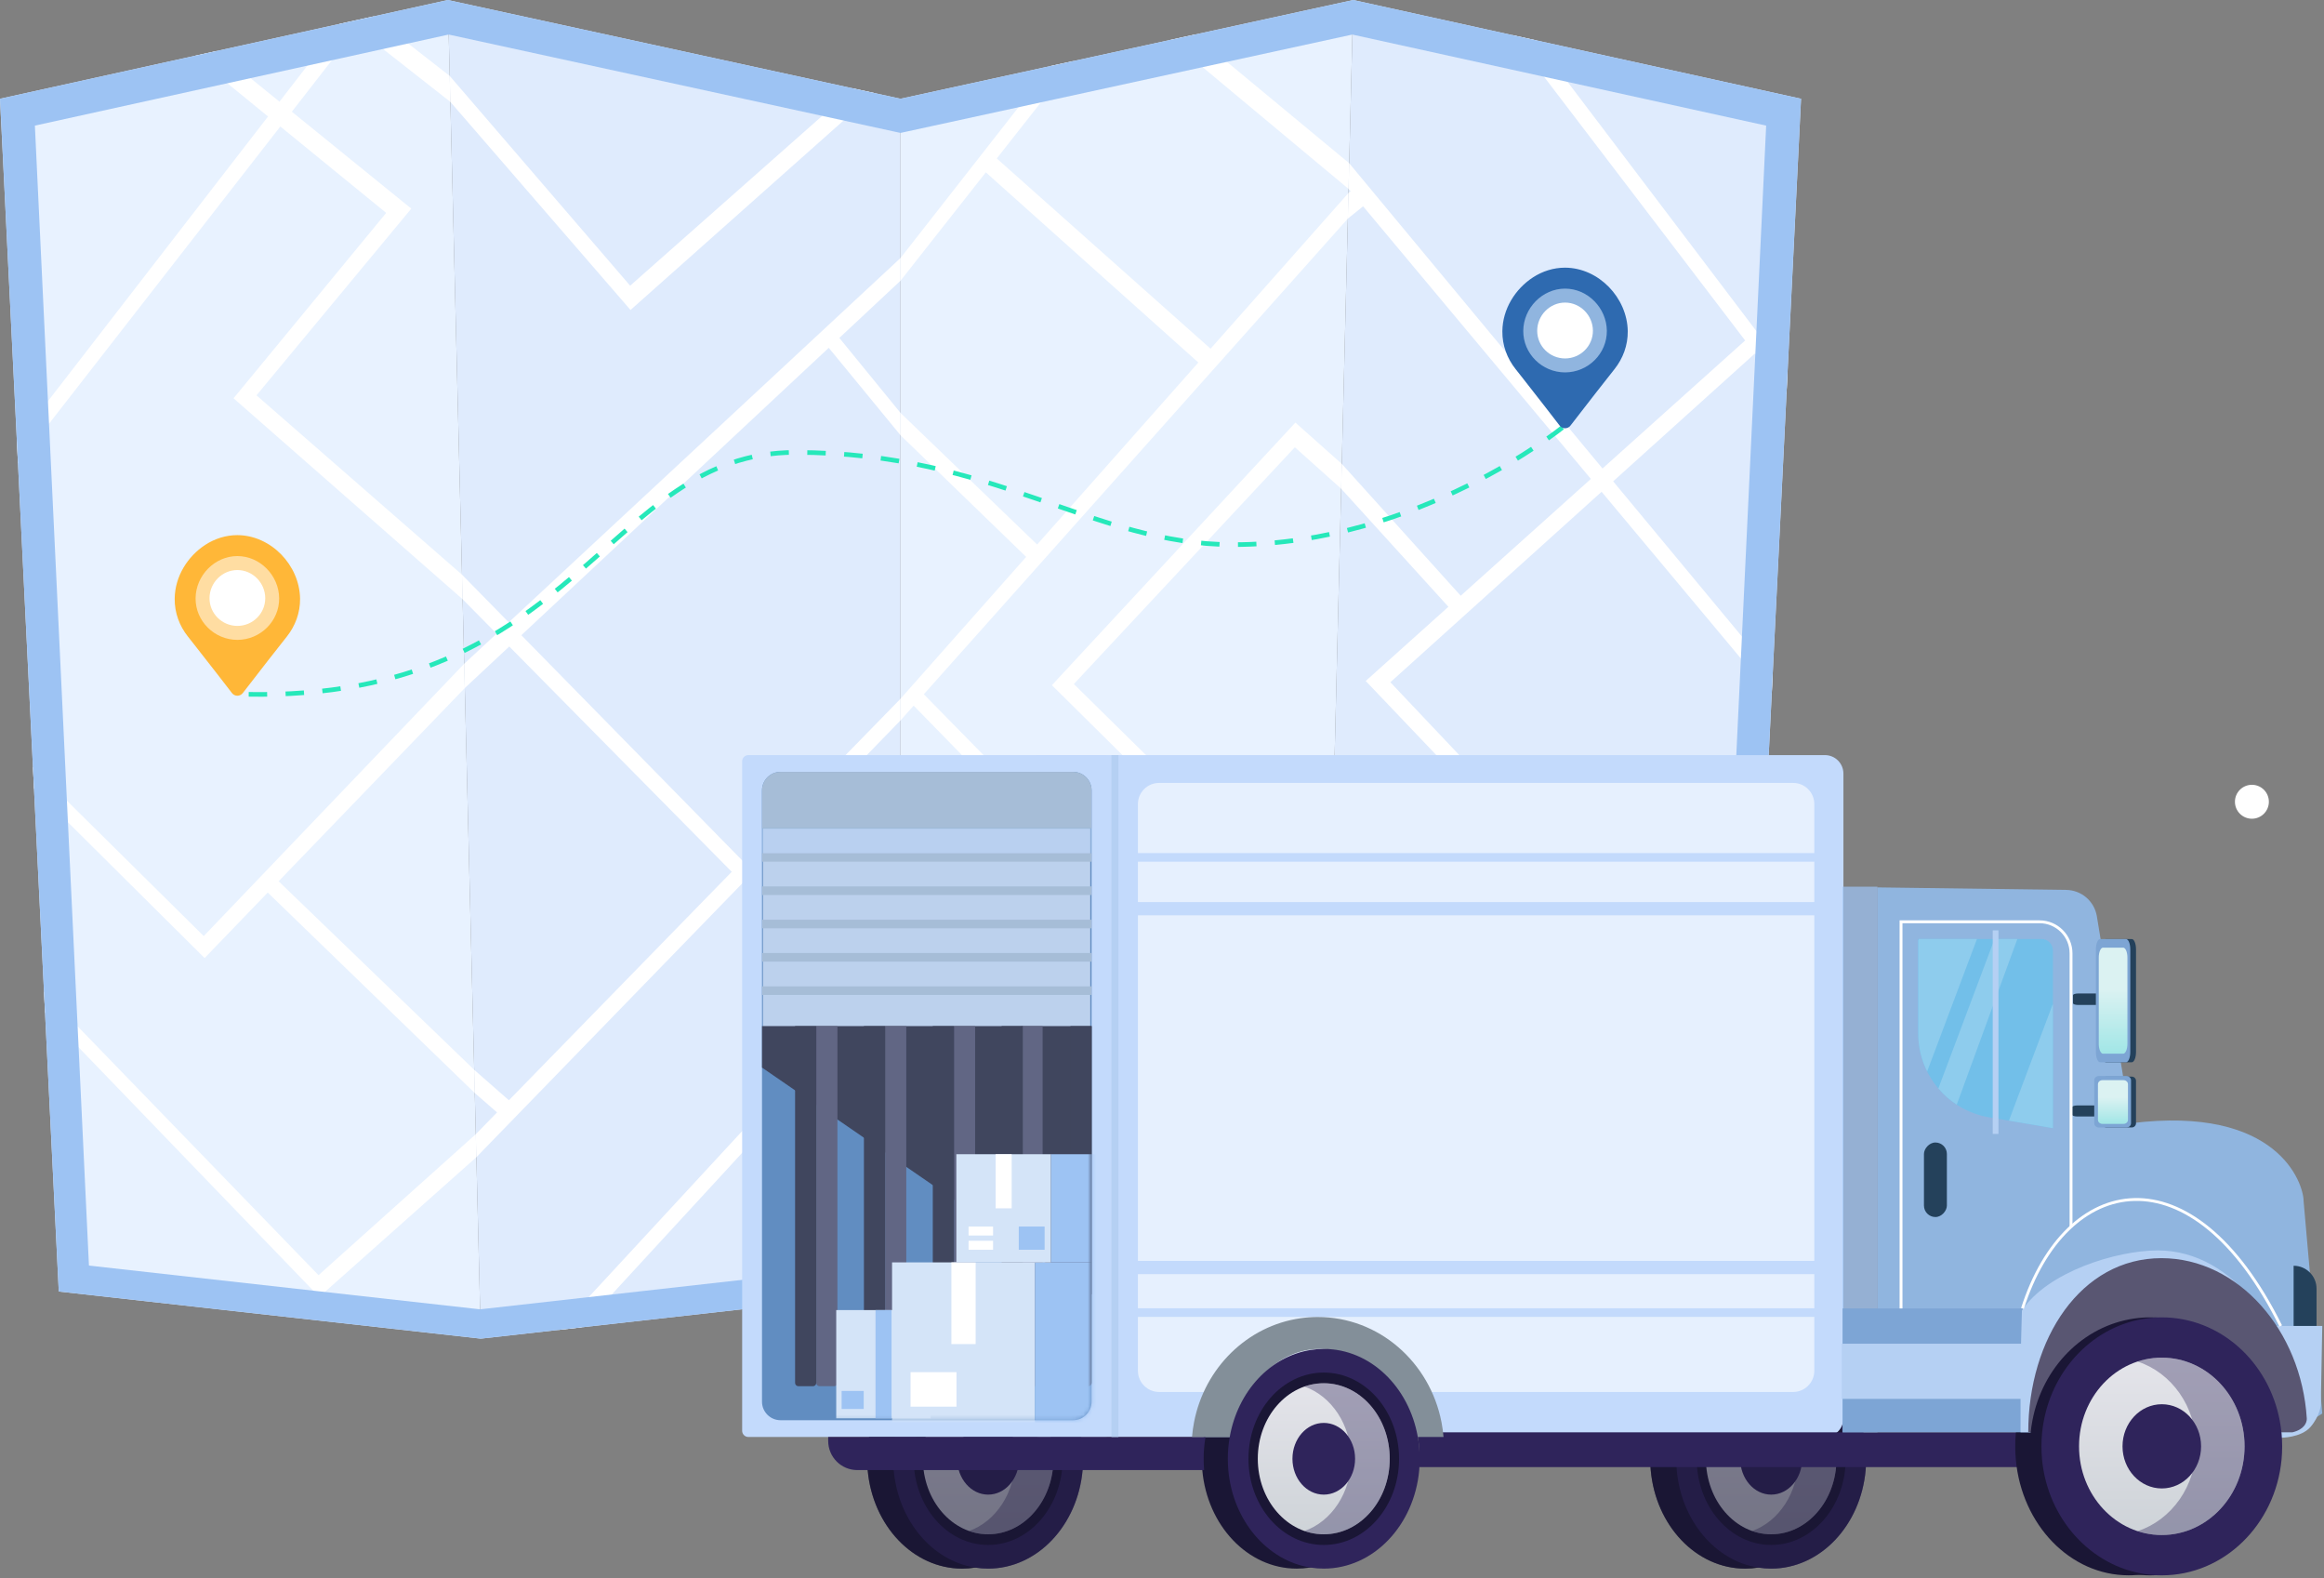 <svg xmlns="http://www.w3.org/2000/svg" width="548" height="372" viewBox="0 0 548 372" fill="none"><rect x="0" y="0" width="548" height="372" fill="#808080" stroke="none"/><path d="M105.602 0.003L113.377 315.56L13.86 304.451L0.003 23.281L105.602 0.003Z" fill="#E8F2FF"></path><path d="M91.063 50.185L55.07 93.884L109.08 141.252L109.082 141.253L108.939 135.469L60.482 93.189L96.982 49.179L68.815 26.332L84.111 6.68L106.191 24.013L106.193 24.015L106.042 17.9L106.04 17.899L88.058 3.871L85.934 4.338L82.181 5.166L80.085 5.628L65.902 23.969L51.151 12.006L45.73 13.2L63.205 27.457L3.983 104.039L4.241 109.286L66.099 29.818L91.063 50.185Z" fill="white"></path><path d="M112.188 267.368L75.108 300.601L10.376 233.748L10.618 238.676L75.283 305.724L112.321 272.796L112.323 272.794L112.189 267.366L112.188 267.368Z" fill="white"></path><path d="M63.134 210.401H63.136L111.951 257.655L111.816 252.188L65.698 207.739L109.596 162.198L109.598 162.197L109.458 156.469L48.041 220.659L7.767 180.83L8.017 185.888L48.248 225.844L63.134 210.401Z" fill="white"></path><path d="M212.345 23.281V304.451L113.375 315.56L105.601 0.003L212.345 23.281Z" fill="#DFEBFD"></path><path d="M106.193 24.016L148.677 73.072L206.191 21.939L201.191 20.848L148.592 67.347L106.044 17.901L106.041 17.899L106.191 24.012L106.193 24.016Z" fill="white"></path><path d="M212.345 164.718L175.086 202.905L122.934 149.734L195.42 81.992L212.345 102.603V97.34L197.915 79.658L212.345 66.171V60.818L119.961 146.705L108.939 135.469L108.938 135.468L109.081 141.252L117.097 149.37L109.458 156.47L109.456 156.472L109.596 162.199L120.087 152.396L172.544 205.51L119.999 259.365L111.814 252.188L111.949 257.655L117.204 262.229L112.19 267.367L112.188 267.369L112.322 272.797L112.323 272.793L212.345 169.815V164.718Z" fill="white"></path><path d="M131.653 313.509L137.113 312.896L212.345 231.206V226.258L131.653 313.509Z" fill="white"></path><path d="M319.091 0.003L311.315 315.56L212.345 304.451V23.281L319.091 0.003Z" fill="#E8F2FF"></path><path d="M248.038 161.522L306.278 219.155L313.864 212.129L314.001 206.539L306.404 213.627L253.214 161.245L305.327 105.435L316.252 115.206L316.396 109.349L305.456 99.617L248.038 161.522Z" fill="white"></path><path d="M318.143 38.481L281.586 8.182L275.893 9.423L317.993 44.535L318.143 38.481Z" fill="white"></path><path d="M212.344 66.17L232.461 40.625L282.57 85.454L244.556 128.362L212.344 97.339V102.602L241.971 131.278L212.344 164.717V169.815L215.442 166.342L312.543 265.721L312.677 260.276L217.838 163.656L317.82 51.534L317.969 45.5L285.452 82.204L235.038 37.351L253.119 14.389L247.772 15.555L212.344 60.818V66.17Z" fill="white"></path><path d="M292.448 312.087L212.69 225.898L212.344 226.257V231.205L212.688 230.85L288.38 312.985L290.997 313.279L293.847 313.599L296.496 313.896L311.661 301.516L311.793 296.164L292.448 312.087Z" fill="white"></path><path d="M424.689 23.281L410.833 304.451L311.314 315.56L319.091 0.003L424.689 23.281Z" fill="#DFEBFD"></path><path d="M356.593 8.27L411.507 80.263L377.873 110.437L318.143 38.48L317.994 44.533L318.468 45.101L317.97 45.498L317.821 51.534L321.419 48.633L375.129 112.897L344.434 140.435L316.396 109.349L316.252 115.206L341.533 143.036L322.036 160.527L341.534 180.985L313.999 206.539L313.861 212.131L344.229 183.813L383.293 224.802L331.059 276.932L312.673 260.278L312.539 265.723L328.197 279.79L311.789 296.166L311.657 301.517L330.907 282.226L353.025 302.1L343.509 311.966L348.836 311.372L355.557 304.376L361.741 309.932L366.861 309.36L358.256 301.567L407.551 250.254L413.207 256.188L413.447 251.299L410.022 247.679L413.821 243.724L414.063 238.807L407.787 245.315L388.292 224.712L416.133 196.809L416.382 191.778L385.909 222.191L327.848 160.825L377.655 115.924L417.756 163.905L418.007 158.793L380.381 113.464L413.827 83.312L421.247 93.039L421.508 87.752L362.216 9.511L356.588 8.271L356.593 8.27ZM405.308 247.891L355.744 299.284L333.76 279.37L385.697 227.317L405.308 247.893V247.891Z" fill="white"></path><path d="M318.889 8.146L416.462 29.613L403.712 298.335L311.483 308.648L213.233 297.601L212.343 297.501L211.453 297.601L113.37 308.63L113.202 308.603L113.035 308.628L20.975 298.334L8.226 29.611L105.68 8.169L105.8 8.199L105.918 8.169L210.647 30.965L212.341 31.334L214.036 30.965L318.886 8.142M319.087 0L212.341 23.278L105.597 0.002L0 23.278L13.856 304.448L113.372 315.557L212.34 304.448L311.31 315.558L410.826 304.448L424.683 23.278L319.084 0H319.087Z" fill="#9DC3F3"></path><path d="M368.426 100.773C368.426 100.773 334.284 128.385 290.802 128.385C257.348 128.385 234.82 106.644 187.533 106.644C142.85 106.644 136.298 165.156 58.176 163.67" stroke="#26E8BA" stroke-width="1.087" stroke-dasharray="4.35 4.35"></path><path fill-rule="evenodd" clip-rule="evenodd" d="M48.424 128.425C50.646 126.992 53.223 126.144 55.975 126.145C63.901 126.182 70.636 133.214 70.757 141.117C70.793 144.468 69.626 147.543 67.655 150.034C67.657 150.032 65.469 152.794 63.097 155.833C61.191 158.276 59.292 160.726 57.401 163.181L57.253 163.37C56.955 163.757 56.494 164.007 55.974 164.007C55.726 164.006 55.481 163.948 55.259 163.838C55.037 163.727 54.843 163.567 54.693 163.37C54.713 163.382 48.396 155.212 45.587 151.671L45.584 151.669C45.183 151.16 44.781 150.651 44.379 150.142L44.377 150.139L44.293 150.034C42.323 147.543 41.154 144.468 41.192 141.117C41.249 135.904 44.207 131.166 48.424 128.425C48.424 128.433 48.431 128.446 48.445 128.46C48.438 128.448 48.431 128.437 48.424 128.425Z" fill="#FFB738"></path><path d="M65.828 141.029C65.867 146.403 61.421 150.824 55.974 150.837C50.526 150.824 46.08 146.404 46.119 141.028C46.17 135.658 50.616 131.092 55.974 131.082C61.331 131.092 65.777 135.659 65.828 141.029Z" fill="#FFDDA2"></path><path d="M62.544 140.991C62.562 144.604 59.611 147.541 55.974 147.545C52.337 147.541 49.386 144.604 49.404 140.991C49.425 137.378 52.377 134.377 55.974 134.375C59.571 134.378 62.522 137.378 62.544 140.991Z" fill="white"></path><path fill-rule="evenodd" clip-rule="evenodd" d="M361.492 65.376C363.713 63.944 366.291 63.095 369.042 63.096C376.969 63.133 383.703 70.165 383.824 78.068C383.86 81.419 382.693 84.494 380.722 86.985C380.724 86.983 378.536 89.745 376.165 92.784C374.258 95.228 372.359 97.677 370.468 100.132L370.32 100.321C370.023 100.709 369.561 100.958 369.041 100.958C368.793 100.957 368.549 100.899 368.327 100.789C368.105 100.678 367.911 100.518 367.76 100.321C367.781 100.334 361.463 92.163 358.655 88.622L358.651 88.62C358.25 88.111 357.848 87.602 357.446 87.093L357.444 87.09L357.36 86.985C355.39 84.494 354.221 81.419 354.259 78.068C354.316 72.856 357.275 68.117 361.492 65.376C361.492 65.385 361.499 65.397 361.512 65.411C361.505 65.4 361.498 65.388 361.492 65.376Z" fill="#2E6AB0"></path><path d="M378.896 77.982C378.934 83.355 374.488 87.776 369.041 87.789C363.594 87.776 359.148 83.356 359.186 77.981C359.237 72.61 363.684 68.044 369.041 68.034C374.398 68.044 378.845 72.611 378.896 77.982Z" fill="#90B5DF"></path><path d="M375.611 77.943C375.629 81.556 372.678 84.493 369.041 84.497C365.405 84.493 362.453 81.556 362.472 77.943C362.492 74.33 365.444 71.329 369.041 71.327C372.638 71.33 375.59 74.33 375.611 77.943Z" fill="white"></path><path d="M328.155 343.877C328.155 344.775 328.117 345.668 328.037 346.543C327.67 350.737 326.427 354.639 324.536 357.998C321.072 364.146 315.411 368.485 308.836 369.528C307.831 369.69 306.809 369.772 305.765 369.772C294.187 369.772 284.654 359.591 283.5 346.545C283.418 345.672 283.382 344.778 283.382 343.879C283.382 342.118 283.531 340.403 283.825 338.743C285.884 326.901 294.93 317.986 305.767 317.986C306.811 317.986 307.833 318.068 308.838 318.23C315.411 319.273 321.074 323.61 324.538 329.758C326.056 332.449 327.147 335.483 327.716 338.74C328.006 340.399 328.155 342.116 328.155 343.877Z" fill="#1A1635"></path><path d="M249.255 343.877C249.255 344.775 249.217 345.668 249.138 346.543C248.77 350.737 247.528 354.639 245.636 357.998C242.173 364.146 236.509 368.485 229.937 369.528C228.931 369.69 227.909 369.772 226.866 369.772C215.287 369.772 205.755 359.591 204.6 346.545C204.519 345.672 204.483 344.778 204.483 343.879C204.483 342.118 204.632 340.403 204.926 338.743C206.985 326.901 216.03 317.986 226.868 317.986C227.911 317.986 228.934 318.068 229.939 318.23C236.511 319.273 242.175 323.61 245.638 329.758C247.156 332.449 248.248 335.483 248.817 338.74C249.106 340.399 249.255 342.116 249.255 343.877Z" fill="#1A1635"></path><path d="M255.392 343.877C255.392 344.776 255.354 345.668 255.278 346.543C254.118 359.589 244.592 369.77 233.007 369.77C231.963 369.77 230.941 369.688 229.936 369.526C219.774 367.916 211.789 358.416 210.735 346.543C210.659 345.67 210.622 344.776 210.622 343.877C210.622 342.116 210.771 340.401 211.064 338.741C212.924 328.035 220.49 319.727 229.936 318.228C230.941 318.066 231.963 317.984 233.007 317.984C243.849 317.984 252.888 326.897 254.949 338.741C255.243 340.399 255.392 342.116 255.392 343.877Z" fill="#2F245B"></path><path d="M233.007 364.194C242.709 364.194 250.575 355.096 250.575 343.874C250.575 332.652 242.709 323.555 233.007 323.555C223.305 323.555 215.439 332.652 215.439 343.874C215.439 355.096 223.305 364.194 233.007 364.194Z" fill="#1A1635"></path><path d="M233.008 361.678C241.509 361.678 248.401 353.707 248.401 343.875C248.401 334.043 241.509 326.072 233.008 326.072C224.507 326.072 217.615 334.043 217.615 343.875C217.615 353.707 224.507 361.678 233.008 361.678Z" fill="url(#paint0_linear_258_2312)"></path><path opacity="0.36" d="M248.401 343.875C248.401 353.709 241.509 361.68 233.008 361.68C231.44 361.68 229.922 361.407 228.497 360.903C234.798 358.674 239.378 351.894 239.378 343.875C239.378 335.858 234.798 329.078 228.497 326.849C229.924 326.345 231.44 326.072 233.008 326.072C241.509 326.072 248.401 334.043 248.401 343.875Z" fill="#2F245B"></path><path d="M233.006 352.328C237.041 352.328 240.313 348.544 240.313 343.875C240.313 339.207 237.041 335.422 233.006 335.422C228.97 335.422 225.699 339.207 225.699 343.875C225.699 348.544 228.97 352.328 233.006 352.328Z" fill="#2F245B"></path><path opacity="0.5" d="M254.949 338.739C252.89 326.897 243.851 317.982 233.007 317.982C231.963 317.982 230.941 318.064 229.936 318.226C228.93 318.064 227.908 317.982 226.865 317.982C216.029 317.982 206.984 326.895 204.922 338.739C204.629 340.399 204.479 342.116 204.479 343.875C204.479 344.774 204.517 345.666 204.597 346.541C205.752 359.587 215.284 369.768 226.863 369.768C227.906 369.768 228.928 369.686 229.934 369.524C230.939 369.686 231.961 369.768 233.005 369.768C244.59 369.768 254.116 359.587 255.276 346.541C255.352 345.668 255.39 344.774 255.39 343.875C255.392 342.116 255.243 340.399 254.949 338.739Z" fill="#1A1635"></path><path d="M433.898 343.877C433.898 344.775 433.861 345.668 433.781 346.543C433.413 350.737 432.171 354.639 430.279 357.998C426.816 364.146 421.155 368.485 414.58 369.528C413.575 369.69 412.552 369.772 411.509 369.772C399.93 369.772 390.398 359.591 389.244 346.545C389.162 345.672 389.126 344.778 389.126 343.879C389.126 342.118 389.275 340.403 389.569 338.743C391.628 326.901 400.673 317.986 411.511 317.986C412.554 317.986 413.577 318.068 414.582 318.23C421.155 319.273 426.818 323.61 430.282 329.758C431.799 332.449 432.891 335.483 433.46 338.74C433.747 340.399 433.898 342.116 433.898 343.877Z" fill="#1A1635"></path><path d="M440.034 343.877C440.034 344.776 439.996 345.668 439.921 346.543C438.76 359.589 429.234 369.77 417.649 369.77C416.606 369.77 415.583 369.688 414.578 369.526C404.416 367.916 396.431 358.416 395.377 346.543C395.301 345.67 395.264 344.776 395.264 343.877C395.264 342.116 395.413 340.401 395.707 338.741C397.566 328.035 405.132 319.727 414.578 318.228C415.583 318.066 416.606 317.984 417.649 317.984C428.491 317.984 437.53 326.897 439.591 338.741C439.883 340.399 440.034 342.116 440.034 343.877Z" fill="#2F245B"></path><path d="M417.649 364.194C427.351 364.194 435.217 355.096 435.217 343.874C435.217 332.652 427.351 323.555 417.649 323.555C407.947 323.555 400.082 332.652 400.082 343.874C400.082 355.096 407.947 364.194 417.649 364.194Z" fill="#1A1635"></path><path d="M417.648 361.678C426.15 361.678 433.041 353.707 433.041 343.875C433.041 334.043 426.15 326.072 417.648 326.072C409.147 326.072 402.255 334.043 402.255 343.875C402.255 353.707 409.147 361.678 417.648 361.678Z" fill="url(#paint1_linear_258_2312)"></path><path opacity="0.36" d="M433.039 343.875C433.039 353.709 426.148 361.68 417.646 361.68C416.078 361.68 414.561 361.407 413.135 360.903C419.437 358.674 424.017 351.894 424.017 343.875C424.017 335.858 419.437 329.078 413.135 326.849C414.563 326.345 416.078 326.072 417.646 326.072C426.15 326.072 433.039 334.043 433.039 343.875Z" fill="#2F245B"></path><path d="M417.648 352.328C421.684 352.328 424.955 348.544 424.955 343.875C424.955 339.207 421.684 335.422 417.648 335.422C413.613 335.422 410.341 339.207 410.341 343.875C410.341 348.544 413.613 352.328 417.648 352.328Z" fill="#2F245B"></path><path opacity="0.5" d="M439.591 338.739C437.532 326.897 428.493 317.982 417.649 317.982C416.606 317.982 415.584 318.064 414.578 318.226C413.573 318.064 412.55 317.982 411.507 317.982C400.671 317.982 391.626 326.895 389.565 338.739C389.271 340.399 389.122 342.116 389.122 343.875C389.122 344.774 389.16 345.666 389.24 346.541C390.394 359.587 399.926 369.768 411.505 369.768C412.548 369.768 413.571 369.686 414.576 369.524C415.582 369.686 416.604 369.768 417.647 369.768C429.232 369.768 438.758 359.587 439.919 346.541C439.994 345.668 440.032 344.774 440.032 343.875C440.034 342.116 439.883 340.399 439.591 338.739Z" fill="#1A1635"></path><path d="M434.679 182.37V334.368C434.679 336.785 432.723 338.739 430.309 338.739H245.226C242.81 338.739 240.856 336.785 240.856 334.368V182.37C240.856 179.956 242.81 178 245.226 178H430.311C432.725 178 434.679 179.954 434.679 182.37Z" fill="#C3DAFC"></path><path d="M260.61 338.739H176.468C175.656 338.739 174.999 338.082 174.999 337.269V179.469C174.999 178.657 175.656 178 176.468 178H260.61C261.422 178 262.079 178.657 262.079 179.469V337.269C262.079 338.082 261.422 338.739 260.61 338.739Z" fill="#C3DAFC"></path><path d="M257.397 186.322V330.419C257.397 332.826 255.443 334.789 253.029 334.789H184.052C181.638 334.789 179.681 332.828 179.681 330.419V186.322C179.681 183.912 181.635 181.951 184.052 181.951H253.029C255.445 181.953 257.397 183.912 257.397 186.322Z" fill="#618DC1"></path><path d="M427.812 215.766H268.322V297.227H427.812V215.766Z" fill="#E6F0FE"></path><path d="M427.813 189.55V201.1H268.321V189.55C268.321 186.792 270.559 184.559 273.315 184.559H422.817C425.578 184.556 427.813 186.792 427.813 189.55Z" fill="#E6F0FE"></path><path d="M427.813 203.125H268.321V212.645H427.813V203.125Z" fill="#E6F0FE"></path><path d="M427.813 300.352H268.321V308.398H427.813V300.352Z" fill="#E6F0FE"></path><path d="M268.321 310.424H427.813V323.134C427.813 325.892 425.578 328.126 422.819 328.126H273.317C270.559 328.126 268.323 325.89 268.323 323.134V310.424H268.321Z" fill="#E6F0FE"></path><path d="M257.399 186.322V195.272H179.683V186.322C179.683 183.912 181.637 181.951 184.053 181.951H253.03C255.444 181.953 257.399 183.912 257.399 186.322Z" fill="#A6BDD7"></path><path d="M257.082 195.344H179.901V242.173H257.082V195.344Z" fill="#BCD1ED"></path><path d="M257.399 201.098H179.683V203.125H257.399V201.098Z" fill="#A6BDD7"></path><path d="M257.399 208.951H179.683V210.979H257.399V208.951Z" fill="#A6BDD7"></path><path d="M257.399 216.803H179.683V218.83H257.399V216.803Z" fill="#A6BDD7"></path><path d="M257.399 224.656H179.683V226.684H257.399V224.656Z" fill="#A6BDD7"></path><path d="M257.399 232.51H179.683V234.538H257.399V232.51Z" fill="#A6BDD7"></path><g opacity="0.5"><path d="M257.399 195.273H179.683V201.099H257.399V195.273Z" fill="#B5D0F3"></path></g><path d="M283.824 343.877C283.824 344.775 283.861 345.667 283.941 346.543H202.155C198.36 346.543 195.289 343.472 195.289 339.676V338.74H284.266C283.973 340.399 283.824 342.116 283.824 343.877Z" fill="#2F245B"></path><path d="M478.266 337.635V345.845H334.551C334.644 344.926 334.69 343.985 334.69 343.04C334.69 341.186 334.502 339.382 334.138 337.635H478.266Z" fill="#2F245B"></path><path d="M257.412 241.879V305.136L252.418 301.7L245.85 297.181L241.177 293.967L240.856 293.746L236.183 290.533L229.936 286.234L224.945 282.799L219.949 279.361L213.704 275.064L208.708 271.63L203.716 268.194L197.469 263.897L192.475 260.46L187.482 257.026L179.681 251.661V241.879H257.412Z" fill="#40465E"></path><path d="M197.467 241.879V325.985C197.467 326.421 197.114 326.774 196.678 326.774H193.26C192.824 326.774 192.471 326.421 192.471 325.985V241.879H197.467Z" fill="#616684"></path><path d="M213.703 241.879V325.985C213.703 326.421 213.35 326.774 212.914 326.774H209.496C209.06 326.774 208.707 326.421 208.707 325.985V241.879H213.703Z" fill="#616684"></path><path d="M229.935 241.879V325.985C229.935 326.421 229.583 326.774 229.146 326.774H225.731C225.294 326.774 224.941 326.421 224.941 325.985V241.879H229.935Z" fill="#616684"></path><path d="M245.849 241.879V325.985C245.849 326.421 245.497 326.774 245.06 326.774H241.645C241.389 326.774 241.16 326.652 241.017 326.463C240.914 326.331 240.855 326.165 240.855 325.987V241.881H245.849V241.879Z" fill="#616684"></path><path d="M192.475 241.879V325.985C192.475 326.421 192.123 326.774 191.686 326.774H188.271C187.834 326.774 187.481 326.421 187.481 325.985V241.879H192.475Z" fill="#40465E"></path><path d="M208.709 241.879V325.985C208.709 326.421 208.356 326.774 207.919 326.774H204.504C204.067 326.774 203.715 326.421 203.715 325.985V241.879H208.709Z" fill="#40465E"></path><path d="M224.945 241.879V325.985C224.945 326.421 224.59 326.774 224.156 326.774H220.738C220.302 326.774 219.949 326.421 219.949 325.985V241.879H224.945Z" fill="#40465E"></path><path d="M241.178 241.879V325.985C241.178 326.163 241.119 326.329 241.018 326.461C240.873 326.65 240.646 326.772 240.388 326.772H236.971C236.534 326.772 236.182 326.419 236.182 325.983V241.877H241.178V241.879Z" fill="#40465E"></path><path d="M257.412 241.879V325.985C257.412 326.421 257.06 326.774 256.623 326.774H253.206C252.771 326.774 252.417 326.421 252.417 325.985V241.879H257.412Z" fill="#40465E"></path><path d="M340.383 338.738H331.669C329.753 326.897 321.344 317.982 311.255 317.982C310.285 317.982 309.332 318.064 308.398 318.226C299.611 319.725 292.571 328.033 290.841 338.736H281.078C281.173 337.557 281.334 336.396 281.555 335.26C284.03 322.47 294.086 312.539 306.65 310.753C307.987 310.56 309.345 310.459 310.735 310.459C325.149 310.459 337.171 321.108 339.906 335.26C340.125 336.398 340.288 337.559 340.383 338.738Z" fill="#838F99"></path><path d="M334.766 343.877C334.766 344.776 334.728 345.668 334.653 346.543C333.479 359.589 323.853 369.77 312.146 369.77C311.092 369.77 310.057 369.69 309.041 369.526C298.77 367.916 290.701 358.416 289.635 346.543C289.559 345.668 289.521 344.778 289.521 343.877C289.521 342.116 289.673 340.401 289.971 338.738C291.852 328.033 299.497 319.725 309.041 318.228C310.055 318.064 311.092 317.984 312.146 317.984C323.103 317.984 332.237 326.899 334.319 338.741C334.613 340.399 334.766 342.116 334.766 343.877Z" fill="#2F245B"></path><path d="M312.144 364.194C321.95 364.194 329.899 355.096 329.899 343.874C329.899 332.652 321.95 323.555 312.144 323.555C302.339 323.555 294.39 332.652 294.39 343.874C294.39 355.096 302.339 364.194 312.144 364.194Z" fill="#1A1635"></path><path d="M312.143 361.678C320.735 361.678 327.7 353.707 327.7 343.875C327.7 334.043 320.735 326.072 312.143 326.072C303.551 326.072 296.586 334.043 296.586 343.875C296.586 353.707 303.551 361.678 312.143 361.678Z" fill="url(#paint2_linear_258_2312)"></path><path opacity="0.36" d="M327.699 343.875C327.699 353.709 320.734 361.68 312.142 361.68C310.557 361.68 309.025 361.407 307.583 360.903C313.952 358.674 318.58 351.894 318.58 343.875C318.58 335.858 313.952 329.078 307.583 326.849C309.025 326.345 310.557 326.072 312.142 326.072C320.734 326.072 327.699 334.043 327.699 343.875Z" fill="#2F245B"></path><path d="M312.145 352.328C316.223 352.328 319.53 348.544 319.53 343.875C319.53 339.207 316.223 335.422 312.145 335.422C308.067 335.422 304.76 339.207 304.76 343.875C304.76 348.544 308.067 352.328 312.145 352.328Z" fill="#2F245B"></path><mask id="mask0_258_2312" style="mask-type:luminance" maskUnits="userSpaceOnUse" x="179" y="241" width="79" height="94"><path d="M257.398 241.879V330.418C257.398 332.826 255.443 334.789 253.029 334.789H184.052C181.638 334.789 179.682 332.828 179.682 330.418V241.879H257.398Z" fill="white"></path></mask><g mask="url(#mask0_258_2312)"><path d="M219.507 308.824H197.183V334.337H219.507V308.824Z" fill="#D4E4F8"></path><path d="M219.504 334.338H233.789V308.825H219.504V334.338Z" fill="#618DC1"></path><path d="M210.238 308.824H206.451V334.337H210.238V308.824Z" fill="#9DC3F3"></path><path d="M203.666 327.887H198.458V332.135H203.666V327.887Z" fill="#9DC3F3"></path><path d="M218.002 325.871H211.91V331.346H218.002V325.871Z" fill="#618DC1"></path></g><mask id="mask1_258_2312" style="mask-type:luminance" maskUnits="userSpaceOnUse" x="179" y="241" width="79" height="94"><path d="M257.398 241.879V330.418C257.398 332.826 255.443 334.789 253.029 334.789H184.052C181.638 334.789 179.682 332.828 179.682 330.418V241.879H257.398Z" fill="white"></path></mask><g mask="url(#mask1_258_2312)"><path d="M244.052 297.582H210.347V336.103H244.052V297.582Z" fill="#D4E4F8"></path><path d="M244.051 336.105H265.618V297.584H244.051V336.105Z" fill="#9DC3F3"></path><path d="M230.057 297.582H224.339V316.842H230.057V297.582Z" fill="white"></path><path d="M225.542 323.465H214.708V331.591H225.542V323.465Z" fill="white"></path></g><mask id="mask2_258_2312" style="mask-type:luminance" maskUnits="userSpaceOnUse" x="179" y="241" width="79" height="94"><path d="M257.398 241.879V330.418C257.398 332.826 255.443 334.789 253.029 334.789H184.052C181.638 334.789 179.682 332.828 179.682 330.418V241.879H257.398Z" fill="white"></path></mask><g mask="url(#mask2_258_2312)"><path d="M247.827 272.084H225.502V297.597H247.827V272.084Z" fill="#D4E4F8"></path><path d="M247.826 297.598H262.111V272.085H247.826V297.598Z" fill="#9DC3F3"></path><path d="M238.557 272.084H234.77V284.84H238.557V272.084Z" fill="white"></path><path d="M234.165 292.49H228.39V294.608H234.165V292.49Z" fill="white"></path><path d="M234.165 289.133H228.39V291.251H234.165V289.133Z" fill="white"></path><path d="M246.321 289.133H240.229V294.607H246.321V289.133Z" fill="#9DC3F3"></path></g><path d="M263.734 178H262.08V338.739H263.734V178Z" fill="#B5D0F3"></path><path d="M426.435 199.694H270.52V190.849C270.52 188.298 272.587 186.23 275.138 186.23H421.816C424.367 186.23 426.435 188.298 426.435 190.849V199.694Z" fill="#E6F0FE"></path><path d="M528.674 340.943C528.674 341.998 528.629 343.045 528.534 344.073C528.095 348.998 526.61 353.58 524.351 357.524C520.214 364.744 513.452 369.839 505.599 371.064C504.398 371.254 503.177 371.35 501.93 371.35C488.1 371.35 476.714 359.395 475.335 344.076C475.237 343.05 475.194 342 475.194 340.945C475.194 338.877 475.372 336.864 475.723 334.914C478.183 321.009 488.987 310.541 501.933 310.541C503.179 310.541 504.4 310.637 505.601 310.827C513.452 312.052 520.217 317.144 524.354 324.364C526.167 327.524 527.47 331.086 528.15 334.911C528.493 336.859 528.674 338.875 528.674 340.943Z" fill="#1A1635"></path><path fill-rule="evenodd" clip-rule="evenodd" d="M487.208 209.776C490.811 209.824 493.861 212.45 494.444 216.006L502.442 264.792C537.069 260.455 543.193 278.919 543.193 283.174L547.594 333.216L539.446 338.244H486.666L487.315 316.621H442.663V209.184L487.208 209.776Z" fill="#90B5DF"></path><path d="M540.837 313.243V298.377C543.822 298.377 546.243 300.797 546.243 303.783V313.243H540.837Z" fill="#24415B"></path><path opacity="0.72" d="M442.69 209.016H434.48V337.636H442.69V209.016Z" fill="#9DC3F3"></path><path d="M502.677 265.775H496.693C496.142 265.775 495.697 265.33 495.697 264.779V254.789C495.697 254.239 496.142 253.793 496.693 253.793H502.677C503.227 253.793 503.673 254.239 503.673 254.789V264.779C503.673 265.328 503.227 265.775 502.677 265.775Z" fill="#24415B"></path><path d="M501.417 265.791H494.911C494.313 265.791 493.828 265.34 493.828 264.782V254.659C493.828 254.102 494.313 253.65 494.911 253.65H501.417C502.016 253.65 502.5 254.102 502.5 254.659V264.782C502.5 265.338 502.016 265.791 501.417 265.791Z" fill="#7DA5D4"></path><path d="M500.727 264.937H495.747C495.166 264.937 494.695 264.506 494.695 263.974V255.591C494.695 255.06 495.166 254.629 495.747 254.629H500.727C501.308 254.629 501.779 255.06 501.779 255.591V263.974C501.779 264.506 501.308 264.937 500.727 264.937Z" fill="url(#paint3_linear_258_2312)"></path><path d="M493.828 263.189H489.806C489.152 263.189 488.625 263.012 488.625 262.792V260.985C488.625 260.765 489.152 260.588 489.806 260.588H493.828V263.189Z" fill="#24415B"></path><path d="M502.661 250.415H496.578C496.019 250.415 495.565 249.334 495.565 248V223.774C495.565 222.44 496.019 221.359 496.578 221.359H502.661C503.221 221.359 503.674 222.44 503.674 223.774V248C503.674 249.331 503.221 250.415 502.661 250.415Z" fill="#24415B"></path><path d="M501.309 250.415H495.225C494.666 250.415 494.213 249.334 494.213 248V223.774C494.213 222.44 494.666 221.359 495.225 221.359H501.309C501.868 221.359 502.321 222.44 502.321 223.774V248C502.321 249.331 501.868 250.415 501.309 250.415Z" fill="#7DA5D4"></path><path d="M500.643 248.388H495.893C495.338 248.388 494.889 247.343 494.889 246.054V225.721C494.889 224.431 495.338 223.387 495.893 223.387H500.643C501.197 223.387 501.646 224.431 501.646 225.721V246.054C501.646 247.343 501.197 248.388 500.643 248.388Z" fill="url(#paint4_linear_258_2312)"></path><path d="M494.213 236.9H490.034C489.356 236.9 488.808 236.716 488.808 236.487V234.61C488.808 234.382 489.356 234.197 490.034 234.197H494.213V236.9Z" fill="#24415B"></path><path d="M448.265 324.055V217.293H480.916C485.021 217.293 488.349 220.621 488.349 224.726V289.289" stroke="white" stroke-width="0.676"></path><rect width="55.644" height="29.191" transform="matrix(-1 0 0 1 490.125 308.445)" fill="#7DA5D5"></rect><rect width="55.501" height="13.008" transform="matrix(-1 0 0 1 489.794 316.752)" fill="#B5D0F3"></rect><rect width="5.406" height="17.568" rx="2.703" transform="matrix(-1 0 0 1 459.076 269.322)" fill="#24415B"></rect><path d="M452.319 221.348H481.375C482.868 221.348 484.078 222.558 484.078 224.05V265.944L468.973 263.373C459.355 261.736 452.319 253.402 452.319 243.646V221.348Z" fill="#72BFE9"></path><path fill-rule="evenodd" clip-rule="evenodd" d="M452.453 221.348H466.17L454.421 252.579C453.072 249.876 452.319 246.837 452.319 243.646V221.704L452.453 221.348ZM457.063 256.583L470.317 221.348H475.694L461.398 260.41C459.768 259.346 458.31 258.054 457.063 256.583ZM473.704 264.179L484.077 236.604V265.944L473.704 264.179Z" fill="#8ECCED"></path><rect width="1.351" height="47.975" transform="matrix(-1 0 0 1 471.238 219.32)" fill="#B5D0F3"></rect><path d="M535.431 312.566H547.594L547.246 331.299C547.246 331.299 546.998 333.839 544.814 336.379C542.629 338.919 537.864 338.919 537.864 338.919L535.431 312.566Z" fill="#B5D0F3"></path><path d="M541.208 337.635H476.442C476.442 326.918 476.442 318.507 476.769 308.943C482.707 299.853 499.035 294.762 508.825 294.762C526.71 294.762 541.208 313.957 541.208 337.635Z" fill="#B5D0F3"></path><path d="M540.566 337.635H478.266C478.266 315.517 490.704 296.586 509.662 296.586C527.769 296.586 542.645 313.614 543.941 334.352C544.002 335.328 543.34 336.979 540.566 337.635Z" fill="#595672"></path><path d="M535.432 340.948C535.432 342.003 535.384 343.051 535.288 344.079C533.816 359.399 521.74 371.355 507.052 371.355C505.729 371.355 504.433 371.259 503.159 371.069C490.275 369.178 480.152 358.021 478.816 344.079C478.72 343.053 478.672 342.003 478.672 340.948C478.672 338.88 478.861 336.866 479.234 334.916C481.592 322.344 491.183 312.587 503.159 310.827C504.433 310.637 505.729 310.541 507.052 310.541C520.798 310.541 532.257 321.008 534.87 334.916C535.24 336.863 535.432 338.88 535.432 340.948Z" fill="#1A1635"></path><path d="M509.754 364.806C522.055 364.806 532.026 354.123 532.026 340.944C532.026 327.765 522.055 317.082 509.754 317.082C497.454 317.082 487.482 327.765 487.482 340.944C487.482 354.123 497.454 364.806 509.754 364.806Z" fill="#1A1635"></path><path d="M538.135 340.948C538.135 342.003 538.087 343.051 537.991 344.079C536.52 359.399 524.443 371.355 509.755 371.355C508.433 371.355 507.137 371.259 505.862 371.069C492.979 369.178 482.855 358.021 481.519 344.079C481.423 343.053 481.375 342.003 481.375 340.948C481.375 338.88 481.564 336.866 481.937 334.916C484.295 322.344 493.886 312.587 505.862 310.827C507.137 310.637 508.433 310.541 509.755 310.541C523.501 310.541 534.96 321.008 537.573 334.916C537.943 336.863 538.135 338.88 538.135 340.948Z" fill="#2F245B"></path><path d="M509.754 361.852C520.532 361.852 529.269 352.492 529.269 340.946C529.269 329.399 520.532 320.039 509.754 320.039C498.976 320.039 490.239 329.399 490.239 340.946C490.239 352.492 498.976 361.852 509.754 361.852Z" fill="url(#paint5_linear_258_2312)"></path><path opacity="0.36" d="M529.268 340.945C529.268 352.494 520.531 361.854 509.753 361.854C507.765 361.854 505.841 361.534 504.034 360.942C512.023 358.324 517.83 350.362 517.83 340.945C517.83 331.531 512.023 323.569 504.034 320.951C505.843 320.36 507.765 320.039 509.753 320.039C520.531 320.039 529.268 329.399 529.268 340.945Z" fill="#2F245B"></path><path d="M509.755 350.871C514.871 350.871 519.018 346.427 519.018 340.944C519.018 335.462 514.871 331.018 509.755 331.018C504.638 331.018 500.491 335.462 500.491 340.944C500.491 346.427 504.638 350.871 509.755 350.871Z" fill="#2F245B"></path><path d="M537.796 312.567C516.849 270.336 487.034 276.687 476.898 308.445" stroke="white" stroke-width="0.676"></path><circle cx="531" cy="189" r="4" fill="white"></circle><defs><linearGradient id="paint0_linear_258_2312" x1="233.009" y1="326.072" x2="233.009" y2="361.679" gradientUnits="userSpaceOnUse"><stop stop-color="#E4E4EA"></stop><stop offset="1" stop-color="#CED3D8"></stop></linearGradient><linearGradient id="paint1_linear_258_2312" x1="417.648" y1="326.072" x2="417.648" y2="361.679" gradientUnits="userSpaceOnUse"><stop stop-color="#E4E4EA"></stop><stop offset="1" stop-color="#CED3D8"></stop></linearGradient><linearGradient id="paint2_linear_258_2312" x1="312.142" y1="326.072" x2="312.142" y2="361.679" gradientUnits="userSpaceOnUse"><stop stop-color="#E4E4EA"></stop><stop offset="1" stop-color="#CED3D8"></stop></linearGradient><linearGradient id="paint3_linear_258_2312" x1="498.237" y1="254.628" x2="498.237" y2="264.937" gradientUnits="userSpaceOnUse"><stop offset="0.393" stop-color="#DBF2F2"></stop><stop offset="1" stop-color="#A1E6E6"></stop></linearGradient><linearGradient id="paint4_linear_258_2312" x1="498.268" y1="223.386" x2="498.268" y2="248.389" gradientUnits="userSpaceOnUse"><stop offset="0.393" stop-color="#DBF2F2"></stop><stop offset="1" stop-color="#A1E6E6"></stop></linearGradient><linearGradient id="paint5_linear_258_2312" x1="509.753" y1="320.039" x2="509.753" y2="361.854" gradientUnits="userSpaceOnUse"><stop stop-color="#E4E4EA"></stop><stop offset="1" stop-color="#CED3D8"></stop></linearGradient></defs></svg>